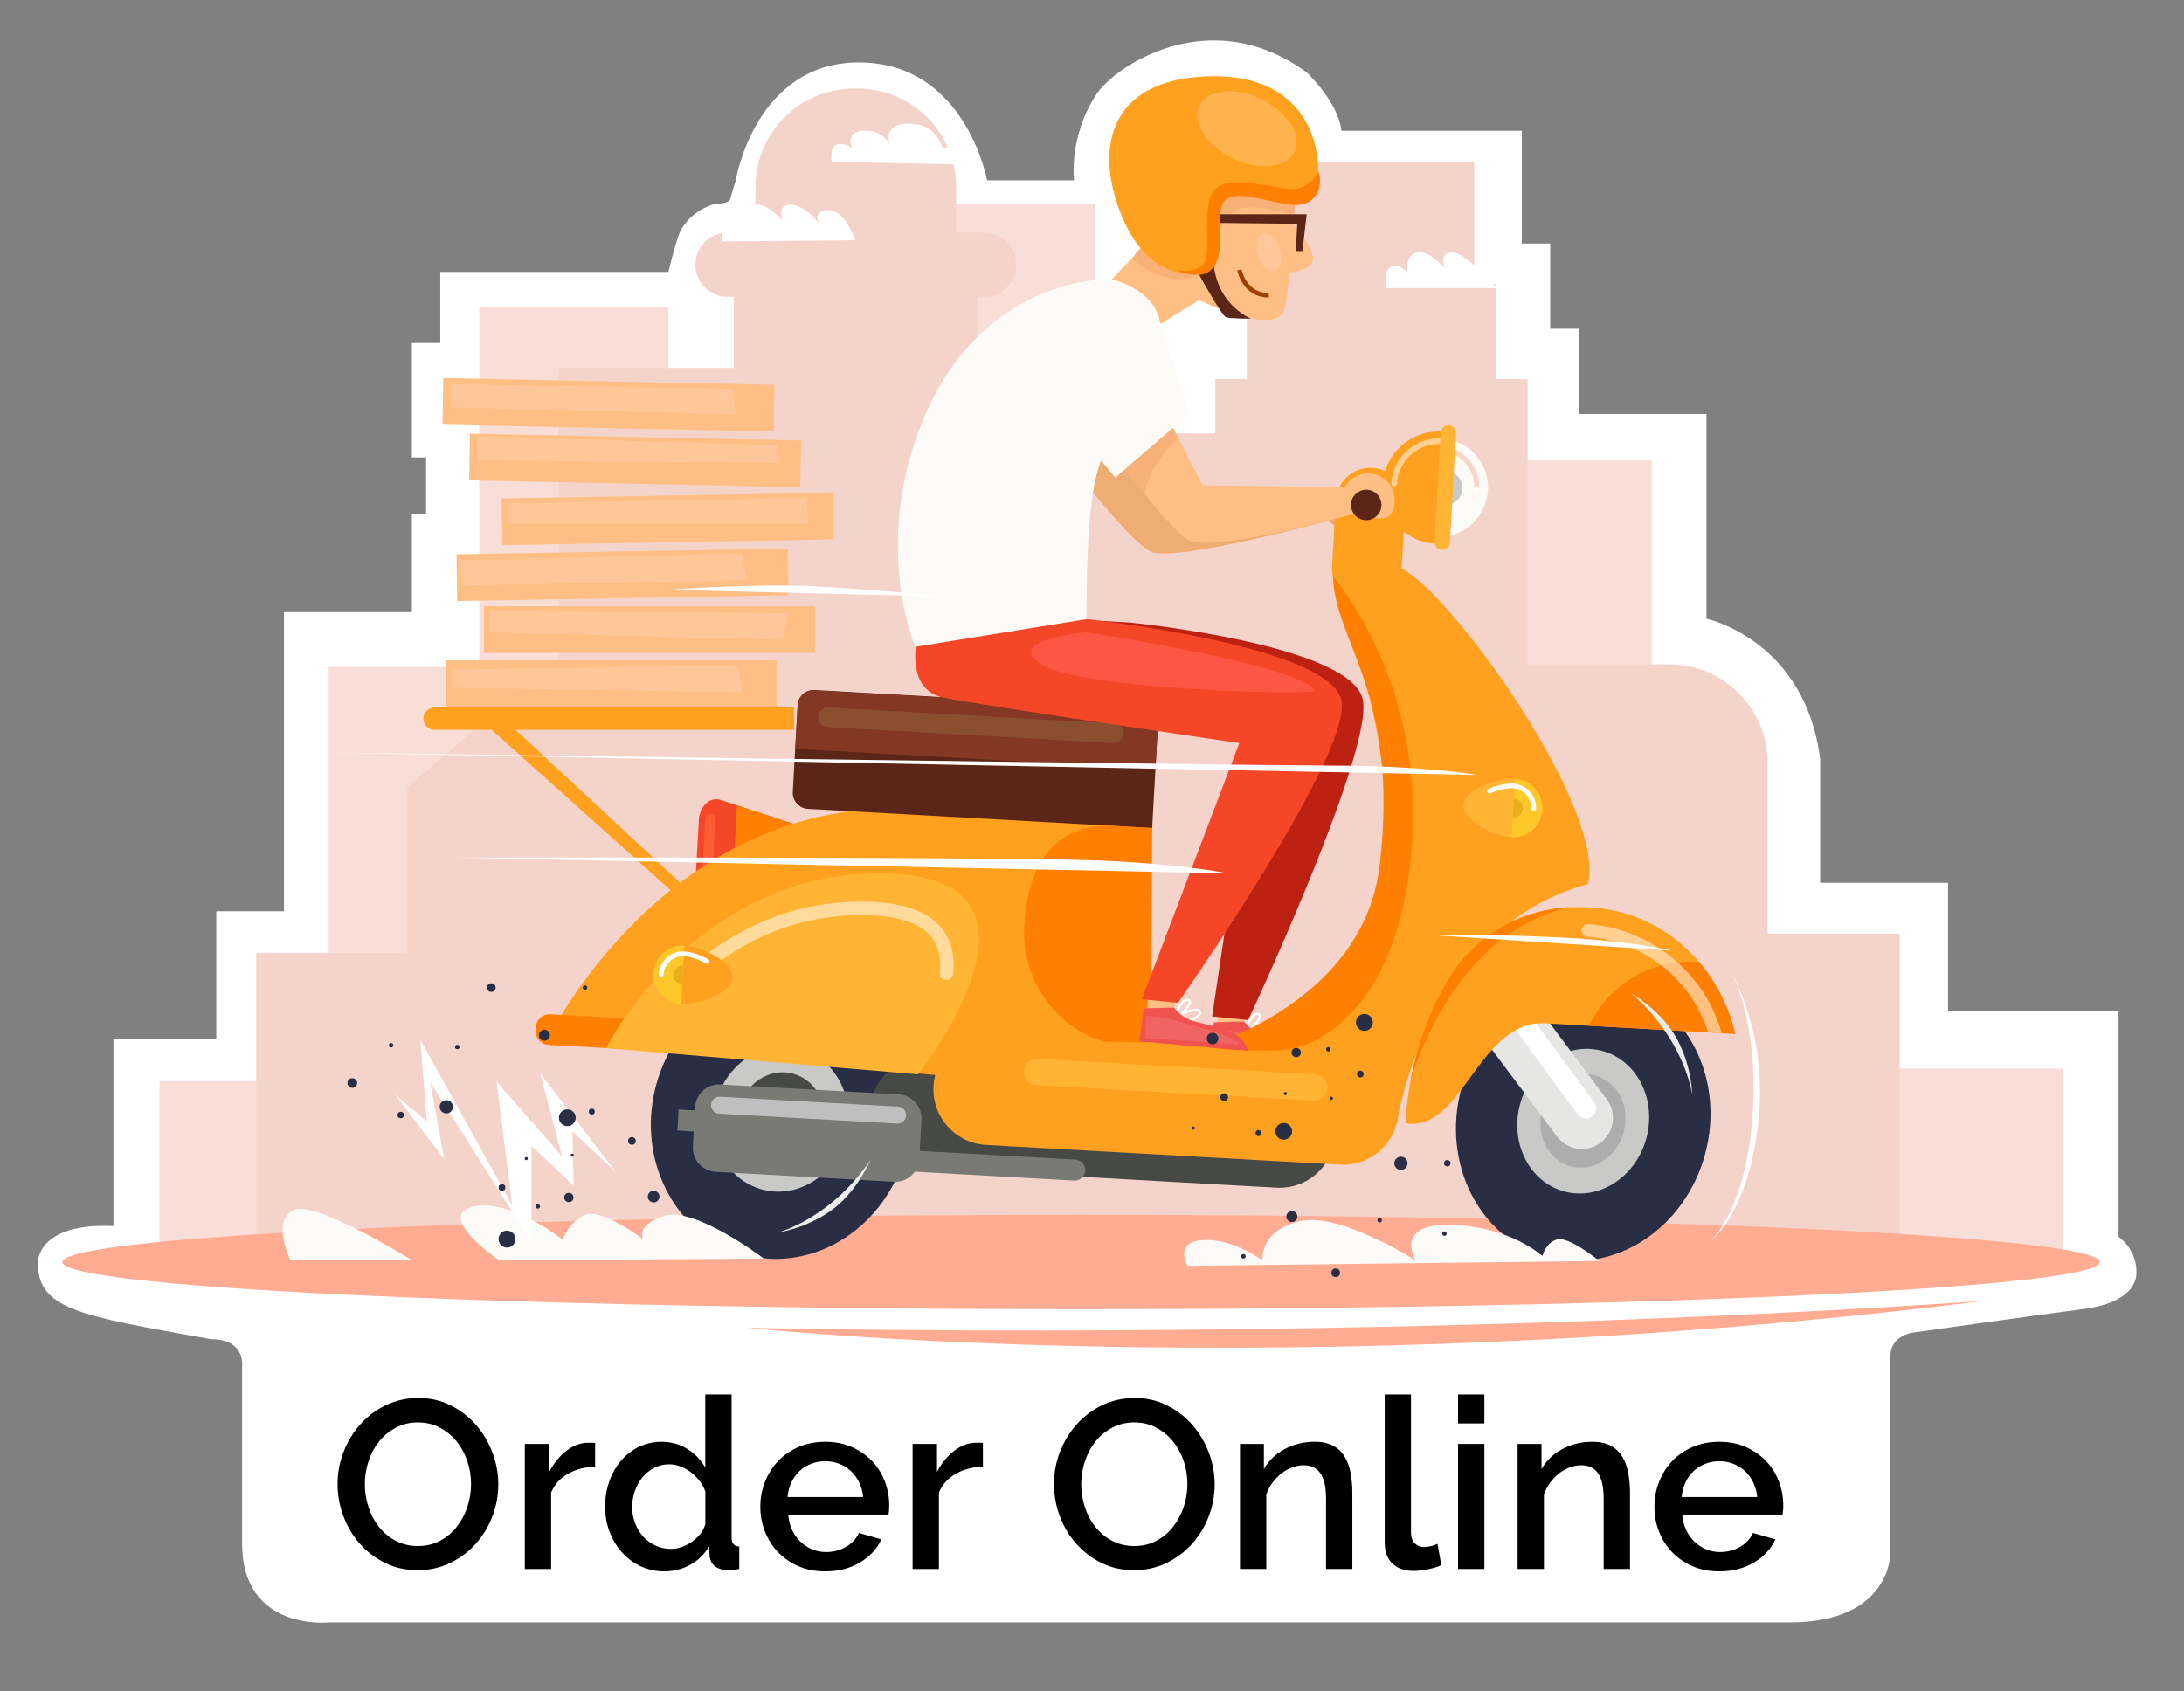 <?xml version="1.0" encoding="utf-8"?>
<!-- Generator: Adobe Illustrator 16.0.3, SVG Export Plug-In . SVG Version: 6.00 Build 0)  -->
<!DOCTYPE svg PUBLIC "-//W3C//DTD SVG 1.1//EN" "http://www.w3.org/Graphics/SVG/1.1/DTD/svg11.dtd">
<svg version="1.1" id="Layer_1" xmlns="http://www.w3.org/2000/svg" xmlns:xlink="http://www.w3.org/1999/xlink" x="0px" y="0px"
	 width="133px" height="103px" viewBox="23.875 11.167 133 103" enable-background="new 23.875 11.167 133 103"
	 xml:space="preserve">
<rect x="23.875" y="11.167" width="133" height="103" fill="#808080" stroke="none"/>
<g>
	<g>
		<g>
			<defs>
				<path id="SVGID_1_" d="M26.177,88.032c0,0-0.016-2.407,4.607-2.188V74.456h6.263v-7.787h4.121V48.448h7.787v-5.958h0.866v-3.461
					h-0.866v-6.972h1.731v-4.327h13.898c0,0,0.229-1.088,0.637-2.28c0.132-0.399,0.802-1.5,2.24-1.879
					c0.92,0.01,0.887-0.316,0.887-0.316l0.333-1.103c0,0,1.181-7.263,7.607-7.183c6.414,0.081,7.699,7.183,7.699,7.183h5.293
					c0,0-0.331-2.65,1.349-5.218c0.963-1.566,6.794-5.744,12.817-1.363c0,0,1.944,1.826,2.114,3.557c2.401,0,0.925,0,10.988,0v6.873
					h1.73v5.191h1.73v5.191h7.788V48.85c0,0,6.004,1.291,6.923,8.547v7.541h7.788v7.788h10.384v13.778c0,0,1.101,0.688,1.091,2.184
					c-0.004,0.847-0.736,1.896-3.305,2.219c-2.148,0.27-10.387,1.437-10.387,1.437s-1.295,0.203-1.295,1.425
					c0,1.223,0,12.01,0,12.01s0.038,4.206-6.139,4.206c-6.178,0-88.967,0-88.967,0s-5.271,0.554-5.271-4.811
					c0-3.123,0-10.774,0-10.774s0.231-1.664-1.874-1.664C28.568,91.282,26.177,90.906,26.177,88.032z"/>
			</defs>
			<clipPath id="SVGID_2_">
				<use xlink:href="#SVGID_1_"  overflow="visible"/>
			</clipPath>
			<rect x="17.032" y="-17.985" clip-path="url(#SVGID_2_)" fill="#FFFFFF" width="150.323" height="150.321"/>
		</g>
	</g>
	<rect x="137.957" y="76.247" fill="#F9DDD7" width="11.528" height="11.528"/>
	<rect x="115.39" y="39.21" fill="#F9DDD7" width="9.07" height="26.174"/>
	<rect x="43.893" y="51.799" fill="#F9DDD7" width="11.529" height="28.028"/>
	<rect x="79.017" y="23.567" fill="#F9DDD7" width="11.528" height="28.027"/>
	<rect x="53.058" y="29.852" fill="#F9DDD7" width="11.528" height="28.028"/>
	<rect x="128.038" y="68.031" fill="#F4D3CB" width="11.528" height="19.744"/>
	<rect x="33.583" y="77.021" fill="#F9DDD7" width="11.529" height="10.755"/>
	<rect x="57.912" y="33.574" fill="#F4D3CB" width="17.191" height="54.201"/>
	<polygon fill="#F4D3CB" points="61.643,47.993 48.679,59.116 48.679,87.775 61.643,87.775 	"/>
	<rect x="68.556" y="27.928" fill="#F4D3CB" width="14.874" height="59.847"/>
	<rect x="97.883" y="34.258" fill="#F4D3CB" width="19.021" height="53.518"/>
	<path fill="#F4D3CB" d="M125.51,51.631h-11.179v36.144h17.191v-30.13C131.522,54.325,128.831,51.631,125.51,51.631z"/>
	<rect x="79.611" y="37.563" fill="#F4D3CB" width="22.337" height="50.213"/>
	<rect x="39.482" y="69.2" fill="#F4D3CB" width="22.336" height="18.575"/>
	<path fill="#F4D3CB" d="M83.81,29.246H68.177c-1.08,0-1.954-0.875-1.954-1.954l0,0c0-1.08,0.874-1.953,1.954-1.953H83.81
		c1.08,0,1.953,0.874,1.953,1.953l0,0C85.763,28.372,84.89,29.246,83.81,29.246z"/>
	<path fill="#F4D3CB" d="M76.091,16.559h-0.197c-3.322,0-6.014,2.693-6.014,6.014v5.17h12.224v-5.17
		C82.105,19.251,79.411,16.559,76.091,16.559z"/>
	<rect x="99.8" y="28.475" fill="#F4D3CB" width="15.187" height="6.093"/>
	<rect x="101.14" y="21.06" fill="#F4D3CB" width="12.507" height="9.278"/>
	<path fill="#EFAC73" d="M85.962,35.396c0,0,6.462,8.835,8.072,9.401c1.606,0.567,10.722-1.909,10.722-1.909l0.431-1.481
		l-9.546,0.051l-4.285-10.234L85.962,35.396z"/>
	<path fill="#EFAC73" d="M105.187,41.408c0,0,1.856-0.179,2.668,0.686c0.811,0.863,0.501,2.202,0.166,2.42
		c-0.335,0.218-1.903-0.927-2.445-1.133c-0.542-0.206-0.819-0.491-0.819-0.491L105.187,41.408z"/>
	<polygon fill="#62ADD3" points="91.705,32.197 94.861,37.926 91.797,39.384 90.356,33.804 	"/>
	<path fill="#FFFFFF" d="M100.862,74.152c-0.165,0.098-0.32,0.166-0.354,0.183l-0.055-0.127c0.252-0.108,0.665-0.341,0.7-0.498
		c0.008-0.022,0.002-0.044-0.014-0.062c-0.132-0.154-0.689,0.043-1.043,0.229l-0.465,0.246l0.384-0.358
		c0.234-0.218,0.552-0.588,0.521-0.725c-0.004-0.012-0.009-0.03-0.052-0.044c-0.259-0.08-0.537,0.51-0.615,0.722l-0.128-0.048
		c0.034-0.097,0.353-0.943,0.784-0.807c0.1,0.031,0.133,0.096,0.146,0.145c0.035,0.159-0.135,0.4-0.301,0.591
		c0.301-0.12,0.711-0.233,0.875-0.044c0.044,0.055,0.059,0.117,0.045,0.184C101.254,73.89,101.053,74.039,100.862,74.152z"/>
	<polygon fill="#FFBE83" points="98.051,72.74 97.99,73.923 99.422,74.481 99.707,73.069 	"/>
	<path fill="#EE534F" d="M99.642,73.393c0,0,0.454,0.655,1.298,0.853c0.845,0.198,2.101,0.524,2.593,0.896
		c0.493,0.373,0.618,0.88,0.618,0.88l-6.613-0.566l0.259-2.024L99.642,73.393z"/>
	<path fill="#F06562" d="M103.614,75.637c0,0-0.226-0.303-0.953-0.587c-0.725-0.286-3.504-1.073-3.886-1.1
		c-0.383-0.026-0.853-0.059-0.853-0.059l-0.018,1.352L103.614,75.637z"/>
	<ellipse fill="#FFAC93" cx="89.709" cy="88.033" rx="62.041" ry="2.874"/>
	<path fill="#F54627" d="M71.241,64.646l-4.99-0.277l0.183-3.281c0.046-0.826,0.685-1.409,1.316-1.202l4.5,1.48L71.241,64.646z"/>
	<path fill="#FC5D32" d="M67.255,64.426l-0.619-0.036l0.188-3.36c0.01-0.172,0.156-0.303,0.327-0.295l0,0
		c0.171,0.012,0.302,0.156,0.292,0.328L67.255,64.426z"/>
	
		<ellipse transform="matrix(0.261 -0.965 0.965 0.261 12.228 174.846)" fill="#2A2E44" cx="120.333" cy="79.435" rx="8.557" ry="7.69"/>
	
		<ellipse transform="matrix(0.247 -0.969 0.969 0.247 -23.1 128.953)" fill="#2A2E44" cx="71.44" cy="79.343" rx="8.557" ry="7.875"/>
	
		<ellipse transform="matrix(0.247 -0.969 0.969 0.247 -23.101 128.957)" fill="#C9C9C7" cx="71.438" cy="79.345" rx="4.435" ry="4.082"/>
	<path fill="#464945" d="M101.607,83.506l-21.54-1.2c-1.873-0.103-3.306-1.705-3.201-3.578l0,0c0.104-1.872,1.707-3.305,3.579-3.2
		l21.54,1.197c1.873,0.106,3.306,1.709,3.201,3.581l0,0C105.081,82.178,103.48,83.61,101.607,83.506z"/>
	<polygon fill="#FF8000" points="68.519,64.494 71.241,64.646 72.25,61.365 68.757,60.217 	"/>
	<path fill="#FFA01F" d="M57.262,74.406c0,0,6.926-14.23,21.512-14.007c14.586,0.226,15.258,1.338,15.258,1.338l-0.99,12.591
		l-11.883,2.351L57.262,74.406z"/>
	<path fill="#5B2517" d="M94.039,61.601L73.07,60.433c-0.535-0.03-0.945-0.488-0.916-1.023l0.295-5.3
		c0.03-0.536,0.487-0.945,1.024-0.915l20.008,1.114c0.53,0.03,0.937,0.483,0.907,1.014L94.039,61.601z"/>
	<path fill="#843723" d="M72.45,54.128l-0.148,2.651l21.938,1.223l0.147-2.66c0.031-0.53-0.377-0.984-0.905-1.013l-20.008-1.114
		C72.937,53.184,72.478,53.594,72.45,54.128z"/>
	<path fill="#FCFBF8" d="M111.49,37.862c1.658,0,3.004,1.344,3.004,3.001c0,1.658-1.346,3.002-3.004,3.002c-1.656,0-3-1.344-3-3.002
		C108.49,39.207,109.834,37.862,111.49,37.862z"/>
	<circle fill="#C9C9C9" cx="111.903" cy="40.887" r="1.034"/>
	
		<ellipse transform="matrix(0.261 -0.965 0.965 0.261 12.227 174.845)" fill="#C9C9C7" cx="120.334" cy="79.435" rx="4.436" ry="3.985"/>
	
		<ellipse transform="matrix(0.261 -0.965 0.965 0.261 12.209 174.83)" fill="#ADADAD" cx="120.336" cy="79.438" rx="2.868" ry="2.574"/>
	
		<ellipse transform="matrix(0.247 -0.969 0.969 0.247 -23.093 128.96)" fill="#464945" cx="71.44" cy="79.341" rx="2.867" ry="2.638"/>
	<path fill="#797976" d="M89.287,83.073l-10.187-0.568l0.071-1.276l10.187,0.567c0.353,0.02,0.624,0.32,0.604,0.674l0,0
		C89.943,82.823,89.64,83.094,89.287,83.073z"/>
	<path fill="#FFA01F" d="M105.466,82.103l-21.539-1.2c-1.873-0.106-3.307-1.708-3.202-3.58v-0.001
		c0.103-1.871,1.706-3.304,3.578-3.199l21.541,1.198c1.873,0.106,3.305,1.707,3.2,3.58l0,0
		C108.94,80.773,107.338,82.206,105.466,82.103z"/>
	<path fill="#FF8000" d="M62.563,75.101l-5.289-0.294c-0.458-0.024-0.808-0.416-0.782-0.875l0.011-0.203
		c0.025-0.458,0.417-0.808,0.875-0.783l5.289,0.297L62.563,75.101z"/>
	<path fill="#FFA01F" d="M109.015,79.174c0,0-5.105-3.549-10.347-3.95c5.43-0.938,8.025-5.116,9.271-10.679
		c1.568-6.995-2.894-18.268-2.894-18.268s2.356-1.639,4.448-0.331c3.298,2.057,12.225,14.696,11.079,19.073
		C110.914,67.61,109.015,79.174,109.015,79.174z"/>
	<path fill="#FFA01F" d="M111.682,37.453c-1.889-0.105-3.502,1.339-3.607,3.227c-0.104,1.887,1.34,3.501,3.228,3.607L111.682,37.453
		z"/>
	<path fill="#FFA01F" d="M106.99,47.916L106.99,47.916c-1.169-0.065-2.064-1.065-1.998-2.234l0.224-4.021
		c0.064-1.168,1.063-2.063,2.233-1.999l0,0c1.17,0.065,2.063,1.065,2,2.234l-0.226,4.021C109.16,47.087,108.16,47.98,106.99,47.916z
		"/>
	<path fill="#E6E6E4" d="M121.342,80.771L121.342,80.771c-0.838,0.627-2.024,0.455-2.651-0.383l-5.812-7.768l3.028-2.269
		l5.815,7.769C122.349,78.958,122.178,80.145,121.342,80.771z"/>
	<path fill="#FFB434" d="M60.792,75.005c0,0,5.336-10.823,16.951-10.646c11.613,0.178,2.039,12.243,2.039,12.243L60.792,75.005z"/>
	<path fill="#FFB434" d="M103.866,78.206l-16.893-0.939c-0.442-0.026-0.782-0.404-0.757-0.849l0,0
		c0.023-0.441,0.404-0.781,0.847-0.756l16.894,0.941c0.441,0.024,0.781,0.402,0.758,0.847l0,0
		C104.69,77.892,104.312,78.231,103.866,78.206z"/>
	<path fill="#FFB434" d="M117.786,60.479c-0.056,0.983-0.896,1.733-1.879,1.679c-0.98-0.054-2.97-0.963-2.916-1.947
		c0.055-0.981,2.135-1.665,3.115-1.61C117.09,58.657,117.842,59.497,117.786,60.479z"/>
	<path fill="#FFC828" d="M116.129,58.603l-0.199,3.557c0.982,0.054,1.822-0.697,1.878-1.68
		C117.862,59.498,117.11,58.658,116.129,58.603z"/>
	<path fill="#E8AE1C" d="M116.062,59.807l-0.064,1.152c0.318,0.018,0.591-0.227,0.608-0.545
		C116.622,60.096,116.379,59.823,116.062,59.807z"/>
	<path opacity="0.5" fill="#FFAC93" enable-background="new    " d="M113.646,40.908l0.29,0.015
		c0.075-1.346-0.959-2.501-2.304-2.576l-0.019,0.289C112.801,38.703,113.713,39.722,113.646,40.908z"/>
	<circle fill="#FFFFFF" cx="113.79" cy="40.915" r="0.146"/>
	<path opacity="0.5" fill="#FFFFFF" enable-background="new    " d="M108.602,40.608c-0.006,0.094,0.066,0.174,0.163,0.18
		c0.095,0.005,0.176-0.067,0.181-0.162l0,0c0.078-1.407,1.287-2.489,2.694-2.411l0.019-0.343
		C110.063,37.784,108.691,39.011,108.602,40.608z"/>
	<g opacity="0.5">
		<path fill="#FFFFFF" d="M67.771,69.672c2.635-1.886,5.586-2.813,8.798-2.765c0.176,0.003,0.347,0.009,0.513,0.02
			c2.04,0.113,3.32,0.718,3.806,1.796c0.225,0.502,0.273,1.084,0.21,1.692l0.827,0.048c0.075-0.791-0.019-1.487-0.284-2.076
			c-0.621-1.385-2.141-2.153-4.513-2.285c-0.178-0.01-0.36-0.018-0.547-0.02c-2.349-0.036-4.601,0.438-6.693,1.409
			c-1.185,0.549-2.318,1.256-3.388,2.111L67.771,69.672z"/>
		<circle fill="#FFFFFF" cx="81.512" cy="70.438" r="0.416"/>
	</g>
	<path fill="#894F2F" d="M91.659,56.425l-17.404-0.969c-0.332-0.019-0.584-0.301-0.566-0.63l0,0
		c0.019-0.331,0.302-0.584,0.632-0.566l17.404,0.971c0.33,0.019,0.583,0.3,0.565,0.631l0,0
		C92.271,56.191,91.989,56.443,91.659,56.425z"/>
	<path fill="#FFA01F" d="M63.694,70.438c-0.055,0.981,0.697,1.822,1.679,1.878c0.982,0.053,3.061-0.629,3.115-1.611
		c0.055-0.983-1.935-1.893-2.917-1.947C64.589,68.704,63.749,69.456,63.694,70.438z"/>
	<path fill="#FFC828" d="M65.55,68.756l-0.197,3.558c-0.983-0.054-1.734-0.895-1.68-1.877C63.728,69.454,64.567,68.703,65.55,68.756
		z"/>
	<path fill="#FF8000" d="M91.331,61.449c-3.478,0.076-4.887,2.62-5.084,6.151c-0.177,3.188,1.918,6.162,4.857,7.014l2.854,0.047
		l0.081-13.06C94.039,61.601,92.879,61.536,91.331,61.449z"/>
	<path fill="#FFFFFF" d="M116.019,58.894c-0.402-0.023-0.996,0.105-1.485,0.32c-0.055,0.018-0.095,0.068-0.098,0.128
		c-0.004,0.079,0.057,0.148,0.137,0.152c0.022,0.001,0.045-0.002,0.065-0.01l0,0c0,0,0-0.001,0.002-0.001
		c0.443-0.196,1.005-0.32,1.362-0.3c0.655,0.036,1.158,0.598,1.125,1.253c0,0.001,0,0.001,0,0.003
		c-0.006,0.08,0.056,0.148,0.135,0.152c0.08,0.006,0.148-0.057,0.153-0.136l0,0l0,0C117.46,59.639,116.834,58.939,116.019,58.894z"
		/>
	<path fill="#FFFFFF" d="M65.555,69.115c0.402,0.021,0.979,0.216,1.442,0.482c0.051,0.024,0.084,0.078,0.083,0.137
		c-0.006,0.081-0.073,0.143-0.153,0.139c-0.022-0.002-0.044-0.008-0.063-0.02l0,0c0,0-0.001,0-0.001-0.001
		c-0.421-0.244-0.964-0.43-1.323-0.45c-0.653-0.035-1.217,0.467-1.256,1.12c0,0,0,0.002,0,0.003
		c-0.003,0.08-0.072,0.142-0.151,0.138c-0.08-0.005-0.141-0.072-0.137-0.152l0,0l0,0C64.04,69.694,64.74,69.068,65.555,69.115z"/>
	<path fill="#FFB434" d="M111.677,44.653L111.677,44.653c-0.261-0.015-0.456-0.236-0.443-0.494l0.37-6.655
		c0.015-0.259,0.236-0.456,0.495-0.442l0,0c0.259,0.015,0.455,0.235,0.442,0.494l-0.371,6.654
		C112.157,44.469,111.936,44.667,111.677,44.653z"/>
	<path fill="#FFFFFF" d="M120.829,79.182L120.829,79.182c-0.274,0.202-0.662,0.144-0.865-0.133l-4.011-5.446
		c-0.203-0.274-0.146-0.662,0.129-0.864l0,0c0.276-0.202,0.665-0.145,0.868,0.129l4.011,5.446
		C121.163,78.59,121.105,78.978,120.829,79.182z"/>
	<path fill="#FFA01F" d="M117.834,73.487c1.661,0.094,11.714,0.652,11.714,0.652c-1.008-4.207-4.395-7.456-8.858-7.704
		c-10.637-0.593-11.247,12.822-11.217,13.142C112.875,80.177,113.893,73.438,117.834,73.487z"/>
	<path fill="#FF8000" d="M120.643,73.644l8.905,0.496c-0.394-1.646-1.152-3.145-2.197-4.374c-0.055-0.005-0.112-0.009-0.17-0.013
		C124.33,69.597,121.793,71.215,120.643,73.644z"/>
	<path opacity="0.5" fill="#FFFFFF" enable-background="new    " d="M128.539,73.509c-0.399-1.116-1.007-2.134-1.802-3.022
		s-1.739-1.605-2.805-2.128c-1.043-0.512-2.161-0.815-3.326-0.906c-0.215-0.012-0.399,0.153-0.413,0.368
		c-0.013,0.216,0.154,0.4,0.369,0.413c0.023,0.002,0.048,0,0.069-0.002c3.451,0.305,6.263,2.678,7.271,5.816l0.824,0.046
		C128.671,73.897,128.608,73.701,128.539,73.509z"/>
	<path fill="#E8AE1C" d="M65.483,69.96l-0.065,1.152c-0.317-0.019-0.561-0.289-0.543-0.607
		C64.893,70.185,65.166,69.943,65.483,69.96z"/>
	<path fill="#797976" d="M78.31,83.145L67.453,82.54c-0.809-0.046-1.428-0.737-1.382-1.546l0.132-2.393
		c0.044-0.809,0.738-1.428,1.545-1.381l10.858,0.604c0.81,0.045,1.427,0.736,1.383,1.545l-0.132,2.392
		C79.812,82.571,79.119,83.189,78.31,83.145z"/>
	
		<rect x="65.181" y="78.837" transform="matrix(-0.999 -0.055 0.055 -0.999 127.332 162.447)" fill="#797976" width="1.425" height="1.281"/>
	<path fill="#BFBFBF" d="M78.507,79.603L67.66,78.997c-0.284-0.016-0.502-0.26-0.486-0.543l0,0c0.016-0.283,0.26-0.501,0.544-0.488
		l10.848,0.604c0.283,0.017,0.502,0.26,0.486,0.544l0,0C79.035,79.398,78.791,79.617,78.507,79.603z"/>
	<circle fill="#5B2517" cx="107.073" cy="41.277" r="1.222"/>
	<path fill="#FF8000" d="M105.045,46.276c0,0,5.434,6.127,4.83,16.029c-0.604,9.904-5.475,12.745-8.135,12.834
		c-2.66,0.091-4.548-0.2-4.548-0.2s9.701-2.657,10.697-11.038C109.13,53.453,105.187,50.338,105.045,46.276z"/>
	<path fill="#FF8000" d="M119.511,66.417c0,0-4.647,0-7.304,4.194c-1.921,3.026-2.456,6.502-2.456,6.502s1.018-4.089,4.08-7.369
		C116.522,66.858,119.511,66.417,119.511,66.417z"/>
	<rect x="51.009" y="51.39" fill="#FFBE83" width="20.171" height="2.842"/>
	<rect x="53.349" y="48.09" fill="#FFBE83" width="20.169" height="2.843"/>
	<polygon fill="#FFBE83" points="71.884,47.418 51.715,47.772 51.677,44.929 71.845,44.576 	"/>
	<polygon fill="#FFBE83" points="74.626,44.017 54.459,44.37 54.42,41.528 74.589,41.174 	"/>
	<polygon fill="#FFBE83" points="72.612,40.839 52.446,40.423 52.491,37.58 72.658,37.998 	"/>
	<polygon fill="#FFBE83" points="70.991,37.451 50.823,37.034 50.869,34.192 71.036,34.607 	"/>
	<path fill="#FFA01F" d="M72.237,55.619H50.336c-0.375,0-0.679-0.305-0.679-0.68l0,0c0-0.375,0.304-0.679,0.679-0.679h21.901V55.619
		z"/>
	<polygon fill="#FFA01F" points="54.977,55.342 66.09,65.672 65.483,66.079 53.805,55.607 	"/>
	<polygon fill="#FFC799" points="52.898,37.745 71.239,38.286 71.359,39.365 52.898,39.21 	"/>
	<polygon fill="#FFC799" points="54.824,41.834 72.962,41.493 73.113,43.055 54.824,43.055 	"/>
	<polygon fill="#FFC799" points="51.837,45.301 69.033,44.879 69.395,46.502 52.037,46.827 	"/>
	<polygon fill="#FFC799" points="53.68,48.397 53.68,49.678 71.539,50.14 71.884,48.517 	"/>
	<polygon fill="#FFC799" points="51.485,51.945 51.485,53.056 69.072,53.336 68.803,51.704 	"/>
	<polygon fill="#FFC799" points="51.335,34.567 68.502,34.851 68.683,36.401 51.335,35.981 	"/>
	<path fill="#FCFBF8" d="M70.385,87.821c0,0-4.199-3.196-6.063-2.596c-1.863,0.602-1.261,1.435-1.261,1.435
		s-2.498-1.886-3.504-1.511c-1.005,0.377-1.427,1.511-1.427,1.511s-3.246-2.578-5.5-1.977c-2.255,0.603,1.653,3.256,1.653,3.256
		L70.385,87.821z"/>
	<path fill="#FCFBF8" d="M48.981,87.939l-7.442-0.062c0,0-1.127-2.321,0.182-2.998C43.028,84.204,48.981,87.939,48.981,87.939z"/>
	<path fill="#FCFBF8" d="M121.271,87.97c0,0-1.858-1.525-2.579-1.31c-0.719,0.215-0.883,1.016-0.883,1.016s-1.909-1.79-5.517-1.908
		c-3.608-0.119-2.209,2.172-2.209,2.172s-4.691-3.014-7.128-2.383c-2.433,0.633-2.196,2.383-2.196,2.383s-1.867-1.415-3.732-1.234
		c-1.665,0.164-0.832,1.56-0.832,1.56L121.271,87.97z"/>
	<path fill="#BC2111" d="M82.383,50.229c0,0-0.784,3.135,1.577,3.629c2.361,0.493,16.302,1.955,16.302,1.955l-2.572,17.26
		l2.194,0.226c0,0,7.503-16.021,6.998-19.44c-0.508-3.421-14.192-4.775-14.192-4.775l-4.166-0.233L82.383,50.229z"/>
	<path fill="#FFFFFF" d="M96.593,73.302c-0.164,0.096-0.32,0.165-0.354,0.18l-0.054-0.127c0.252-0.11,0.666-0.34,0.701-0.498
		c0.007-0.023,0.001-0.041-0.016-0.063c-0.131-0.15-0.688,0.045-1.044,0.232l-0.464,0.245l0.385-0.355
		c0.234-0.221,0.552-0.589,0.52-0.728c-0.002-0.008-0.007-0.028-0.052-0.042c-0.259-0.079-0.537,0.508-0.612,0.722l-0.133-0.048
		c0.036-0.097,0.354-0.941,0.787-0.807c0.101,0.031,0.134,0.097,0.146,0.145c0.034,0.161-0.136,0.401-0.302,0.591
		c0.302-0.119,0.712-0.232,0.876-0.042c0.046,0.052,0.059,0.116,0.046,0.182C96.986,73.036,96.784,73.188,96.593,73.302z"/>
	<polygon fill="#FFBE83" points="93.781,71.886 93.722,73.068 95.153,73.627 95.438,72.217 	"/>
	<path fill="#FFBE83" d="M102.786,21.882c0,0-0.191,5.26-0.641,7.959c-0.343,2.047-5.242-0.401-5.242-0.401l-4.09,2.545L90.63,29.17
		l4.231-4.424l3.022-4.802L102.786,21.882z"/>
	<path fill="#F54627" d="M79.736,50.022c0,0-0.785,3.135,1.576,3.629c2.361,0.493,18.034,2.775,18.034,2.775l-5.935,15.599
		l2.195,0.227c0,0,10.479-14.93,9.974-18.351c-0.507-3.421-15.539-5.026-15.539-5.026l-4.165-0.233L79.736,50.022z"/>
	<path fill="#FCFBF8" d="M91.557,28.169c0,0-7.966-0.342-11.6,8.893c-2.949,7.499-0.346,13.501-0.346,13.501l10.432-1.686
		c0,0-0.083-6.207,0.614-8.796c1.108-4.116,3.717-6.225,3.859-8.796C94.651,28.875,91.557,28.169,91.557,28.169z"/>
	<path fill="#EE534F" d="M95.372,72.539c0,0,0.452,0.656,1.298,0.854s2.102,0.522,2.593,0.896c0.493,0.373,0.619,0.881,0.619,0.881
		l-6.614-0.569l0.259-2.021L95.372,72.539z"/>
	<path fill="#F06562" d="M99.347,74.784c0,0-0.229-0.303-0.954-0.59c-0.726-0.284-3.504-1.07-3.886-1.098
		c-0.384-0.026-0.851-0.058-0.851-0.058l-0.021,1.353L99.347,74.784z"/>
	<path fill="#FFBE83" d="M102.456,24.638c0,0,1.686,1.784,1.334,2.512c-0.35,0.728-2.44,0.67-2.44,0.67L102.456,24.638z"/>
	<path fill="#FFBE83" d="M88.014,33.643c0,0,6.784,9.998,8.419,10.489c1.945,0.587,10.152-1.74,10.152-1.74l0.632-1.528
		l-10.114-0.144l-5.235-10.235L88.014,33.643z"/>
	<path fill="#7F4113" d="M94.014,24.442c0,0,1.445-4.526,2.461-4.934c1.013-0.406,6.065-0.285,6.497,0.772
		c0.431,1.058-1.035,0.976-2.509,1.529c-1.474,0.554-1.8-0.246-3.154-0.176c-1.354,0.07-1.281,2.55-2.094,2.875
		S94.014,24.442,94.014,24.442z"/>
	<path fill="#FF5543" d="M90.048,49.678c0,0,12.92,1.958,13.9,3.535c0.223,0.357-14.302-0.042-16.658-1.575
		C84.931,50.107,90.048,49.678,90.048,49.678z"/>
	<path fill="#FCFBF8" d="M94.342,30.208l1.943,6.192l-4.496,3.86c0,0-4.952-5.982-4.922-6.125c0.026-0.143,1.576-4.541,1.576-4.541
		L94.342,30.208z"/>
	<path fill="#F7B177" d="M102.671,24.252c0,0-2.502-0.779-3.533-0.278s-1.824,3.336-1.824,3.336s-0.259-5.391-0.079-5.411
		c0.18-0.02,2.936-0.2,2.975-0.189c0.041,0.009,1.403,0.469,1.624,0.63c0.219,0.16,0.953,0.551,0.953,0.551L102.671,24.252z"/>
	<path fill="#F7B177" d="M93.892,25.594l-1.077,1.292c0,0,0.559,0.797,2.232,1.197c1.678,0.401,2.377-0.772,2.377-0.772
		l-3.245-1.863L93.892,25.594z"/>
	<path fill="#5B2517" d="M97.786,27.311c0,0,0.077,1.072,0.745,1.994c0.666,0.923,1.513,1.272,1.513,1.272s-1.26,0.004-1.513-0.092
		c-0.256-0.097-1.628-2.575-1.628-2.575L97.786,27.311z"/>
	<path fill="#FFA01F" d="M97.381,27.587c-1.164,0.577-3.813,0.359-5.304-3.535c-1.503-3.922-0.557-7.715,4.612-8.19
		c6.836-0.627,7.7,4.384,7.405,6.315c-0.312,2.047-4.45,0.6-5.563,0.81C97.42,23.199,98.543,27.011,97.381,27.587z"/>
	<path fill="#FF8000" d="M104.163,21.58c0,0-0.319,0.842-1.222,1.066c-0.902,0.226-3.849-0.887-4.96-0.059
		c-1.113,0.827-0.195,4.184-0.873,4.724c-0.678,0.541-1.664,0.297-1.664,0.297s1.302,0.567,1.979,0.149
		c1.413-0.871,0.227-3.757,1.107-4.434c0.91-0.699,3.354,0.496,4.518,0.315C104.206,23.459,104.414,22.347,104.163,21.58z"/>
	
		<ellipse transform="matrix(-0.316 -0.949 0.949 -0.316 107.919 130.957)" fill="#FFC799" cx="101.189" cy="26.557" rx="1.196" ry="0.692"/>
	<path fill="#9B4200" d="M101.14,29.287c-0.837,0-1.316-0.452-1.569-0.832c-0.271-0.403-0.346-0.805-0.35-0.823l0.268-0.048
		l-0.134,0.023l0.134-0.023c0.01,0.057,0.28,1.432,1.651,1.432V29.287z"/>
	<path fill="#5B2517" d="M98.182,24.217c0.275-0.002,5.266,0,5.266,0l-0.26,2.243h-0.401l0.086-1.662l-4.707-0.053L98.182,24.217z"
		/>
	
		<ellipse transform="matrix(0.437 -0.899 0.899 0.437 39.118 100.477)" opacity="0.2" fill="#FFFFFF" enable-background="new    " cx="99.848" cy="18.98" rx="2" ry="3.22"/>
	<path fill="#FFBE83" d="M108.804,41.608c0,1.838-1.563,0.891-2.452,0.891c-0.892,0-0.775-0.001-0.775-0.891
		c0-0.891,0.723-1.613,1.613-1.613S108.804,40.717,108.804,41.608z"/>
	<path fill="#5B2517" d="M107.073,40.994c0.514,0,0.929,0.415,0.929,0.927c0,0.512-0.415,0.926-0.929,0.926
		c-0.51,0-0.925-0.415-0.925-0.926C106.148,41.409,106.563,40.994,107.073,40.994z"/>
	<path fill="#F7B177" d="M95.316,37.231l0.259,0.631c0,0-1.288,1.355-1.607,2.131c-0.322,0.776-0.379,1.282-0.379,1.282
		l-1.198-1.533L95.316,37.231z"/>
	<polygon fill="#FFFFFF" points="61.365,82.54 56.776,76.548 58.103,81.604 54.112,77.036 55.065,84.58 49.472,74.49 49.861,79.475 
		47.93,77.829 50.923,81.761 50.068,77.069 56.242,86.825 56.246,80.965 58.811,83.383 58.734,80.077 	"/>
	<path fill="#EDEDED" d="M123.25,71.695c0,0,1.423,1.165,2.473,2.984c1.049,1.821,1.196,3.157,1.196,3.157s0.019-1.604-0.894-3.339
		S123.25,71.695,123.25,71.695z"/>
	<path fill="#EDEDED" d="M76.892,81.799c0,0-0.971,1.561-2.642,2.834c-1.67,1.274-2.979,1.592-2.979,1.592s1.594-0.187,3.197-1.314
		C76.072,83.78,76.892,81.799,76.892,81.799z"/>
	<path fill="#FFFFFF" d="M129.18,70.18c0,0,1.782,2.769,1.433,8.716c-0.345,5.921-2.574,7.873-2.574,7.873s2.442-1.787,2.957-7.708
		C131.454,73.79,129.18,70.18,129.18,70.18z"/>
	<g>
		<circle fill="#2A2E44" cx="54.749" cy="86.637" r="0.516"/>
		<g>
			<circle fill="#2A2E44" cx="53.795" cy="71.319" r="0.262"/>
			<circle fill="#2A2E44" cx="57.024" cy="74.221" r="0.336"/>
			<circle fill="#2A2E44" cx="45.329" cy="77.131" r="0.295"/>
			<circle fill="#2A2E44" cx="58.423" cy="79.245" r="0.511"/>
			<circle fill="#2A2E44" cx="48.277" cy="79.08" r="0.197"/>
			<circle fill="#2A2E44" cx="51.722" cy="74.937" r="0.136"/>
			<circle fill="#2A2E44" cx="47.691" cy="74.831" r="0.135"/>
			<circle fill="#2A2E44" cx="59.5" cy="71.32" r="0.136"/>
			<circle fill="#2A2E44" cx="51.053" cy="78.58" r="0.403"/>
		</g>
		<g>
			<circle fill="#2A2E44" cx="59.912" cy="78.871" r="0.183"/>
			<circle fill="#2A2E44" cx="62.357" cy="80.658" r="0.234"/>
			<circle fill="#2A2E44" cx="54.442" cy="83.496" r="0.206"/>
			<circle fill="#2A2E44" cx="63.679" cy="84.048" r="0.355"/>
			<circle fill="#2A2E44" cx="56.624" cy="84.642" r="0.137"/>
			<circle fill="#2A2E44" cx="58.727" cy="81.526" r="0.095"/>
			<circle fill="#2A2E44" cx="55.921" cy="81.734" r="0.096"/>
			<circle fill="#2A2E44" cx="63.874" cy="78.472" r="0.094"/>
			<circle fill="#2A2E44" cx="58.517" cy="84.102" r="0.281"/>
		</g>
	</g>
	<g>
		<circle fill="#2A2E44" cx="106.963" cy="73.44" r="0.516"/>
		<g>
			<circle fill="#2A2E44" cx="105.215" cy="88.688" r="0.263"/>
			<circle fill="#2A2E44" cx="102.546" cy="85.265" r="0.336"/>
			<circle fill="#2A2E44" cx="114.568" cy="84.451" r="0.295"/>
			<circle fill="#2A2E44" cx="102.05" cy="80.073" r="0.51"/>
			<circle fill="#2A2E44" cx="112.01" cy="82.017" r="0.197"/>
			<circle fill="#2A2E44" cx="107.892" cy="85.489" r="0.136"/>
			<circle fill="#2A2E44" cx="111.84" cy="86.302" r="0.136"/>
			<circle fill="#2A2E44" cx="99.598" cy="87.686" r="0.136"/>
			<circle fill="#2A2E44" cx="109.188" cy="82.021" r="0.403"/>
		</g>
		<g>
			<circle fill="#2A2E44" cx="100.517" cy="80.181" r="0.183"/>
			<circle fill="#2A2E44" cx="98.425" cy="77.991" r="0.234"/>
			<circle fill="#2A2E44" cx="106.715" cy="76.586" r="0.206"/>
			<circle fill="#2A2E44" cx="97.717" cy="74.423" r="0.355"/>
			<circle fill="#2A2E44" cx="104.766" cy="75.076" r="0.137"/>
			<circle fill="#2A2E44" cx="102.15" cy="77.774" r="0.095"/>
			<circle fill="#2A2E44" cx="104.948" cy="78.062" r="0.096"/>
			<circle fill="#2A2E44" cx="96.547" cy="79.877" r="0.095"/>
			<circle fill="#2A2E44" cx="102.809" cy="75.274" r="0.282"/>
		</g>
	</g>
	<path fill="#FFFFFF" d="M98.621,64.357c0,0-3.057-0.636-8.55-0.8c-6.75-0.204-38.486-0.157-38.486-0.157L98.621,64.357z"/>
	<path fill="#FFFFFF" d="M113.831,58.369c0,0-3.075-0.552-8.57-0.569c-6.754-0.021-61.988-0.805-61.988-0.805L113.831,58.369z"/>
	<path fill="#FFFFFF" d="M125.663,69.064c0,0-2.001-0.49-5.614-0.729c-4.441-0.293-8.636-0.193-8.636-0.193L125.663,69.064z"/>
	<path fill="#FFFFFF" d="M81.531,47.503c0,0-6.532-0.641-9.58-0.673c-3.747-0.038-7.258,0.26-7.258,0.26L81.531,47.503z"/>
	<path fill="#FFFFFF" d="M75.945,25.799l-8.07,0.07c0,0-0.229-0.991,0.259-1.315c0.487-0.324,1.1,0.336,1.1,0.336
		s-0.239-1.002,0.522-1.24c0.76-0.238,1.798,0.975,1.798,0.975s-0.415-0.967,0.439-0.998c0.854-0.031,1.809,1.201,1.809,1.201
		s-0.571-0.801,0.487-0.86C75.348,23.91,75.945,25.799,75.945,25.799z"/>
	<path fill="#FFFFFF" d="M108.285,28.717c0,0-0.224-0.963,0.252-1.28c0.474-0.314,1.068,0.327,1.068,0.327s-0.232-0.975,0.509-1.207
		c0.738-0.231,1.751,0.949,1.751,0.949s-0.406-0.94,0.426-0.972c0.834-0.03,2.707,2.182,2.707,2.182L108.285,28.717L108.285,28.717z
		"/>
	<path fill="#FFFFFF" d="M82.605,21.19l-8.092-0.167c0,0-0.131-0.879,0.313-1.042c0.446-0.163,0.952,0.217,0.952,0.217
		s-0.532-0.967,0.686-1.066c1.219-0.097,1.625,0.907,1.625,0.907s-0.631-1.417,1.26-1.338c1.697,0.072,1.948,1.587,1.948,1.587
		s0.026-0.193,0.567-0.171C82.405,20.138,82.605,21.19,82.605,21.19z"/>
	<path fill="#FFAC93" d="M144.654,90.404c-37.941,2.58-75.311,1.629-75.311,1.629S102.575,95.668,144.654,90.404z"/>
	<g>
		<path d="M49.311,106.803c-0.729,0-1.392-0.147-1.989-0.443c-0.597-0.297-1.112-0.69-1.542-1.18
			c-0.433-0.488-0.765-1.051-0.998-1.683c-0.233-0.63-0.35-1.276-0.35-1.937c0-0.689,0.124-1.35,0.372-1.98
			c0.247-0.632,0.59-1.189,1.026-1.675c0.438-0.486,0.957-0.872,1.559-1.159c0.603-0.286,1.257-0.431,1.966-0.431
			c0.729,0,1.39,0.154,1.987,0.461c0.596,0.305,1.108,0.705,1.538,1.2c0.426,0.496,0.756,1.056,0.989,1.683
			c0.234,0.626,0.351,1.267,0.351,1.915c0,0.688-0.125,1.349-0.372,1.981c-0.247,0.631-0.589,1.186-1.025,1.667
			c-0.437,0.48-0.955,0.864-1.551,1.149C50.671,106.659,50.018,106.803,49.311,106.803z M46.092,101.561
			c0,0.487,0.076,0.957,0.226,1.412c0.15,0.457,0.366,0.856,0.647,1.208c0.282,0.349,0.621,0.628,1.021,0.837
			c0.397,0.207,0.844,0.313,1.339,0.313c0.505,0,0.959-0.108,1.363-0.327c0.403-0.22,0.742-0.507,1.02-0.867
			c0.277-0.359,0.488-0.762,0.634-1.209c0.144-0.446,0.218-0.903,0.218-1.367c0-0.496-0.077-0.969-0.233-1.421
			c-0.156-0.451-0.374-0.85-0.656-1.193s-0.622-0.621-1.019-0.83c-0.398-0.21-0.84-0.314-1.326-0.314
			c-0.504,0-0.958,0.109-1.361,0.329c-0.404,0.218-0.743,0.502-1.021,0.851c-0.276,0.351-0.489,0.75-0.633,1.202
			C46.165,100.636,46.092,101.095,46.092,101.561z"/>
		<path d="M60.116,100.497c-0.621,0.02-1.17,0.162-1.646,0.43c-0.476,0.267-0.82,0.647-1.033,1.146v4.658h-1.602v-7.617h1.485v1.706
			c0.272-0.525,0.619-0.953,1.041-1.283c0.422-0.332,0.872-0.495,1.348-0.495c0.098,0,0.177,0,0.24,0
			c0.064,0,0.119,0.005,0.168,0.013L60.116,100.497L60.116,100.497z"/>
		<path d="M64.337,106.876c-0.525,0-1.007-0.104-1.449-0.313c-0.44-0.208-0.822-0.494-1.144-0.852
			c-0.32-0.359-0.57-0.778-0.749-1.253c-0.181-0.475-0.269-0.984-0.269-1.53c0-0.542,0.084-1.055,0.254-1.536
			c0.169-0.48,0.406-0.896,0.707-1.251c0.299-0.354,0.663-0.635,1.084-0.844c0.422-0.208,0.881-0.314,1.376-0.314
			c0.592,0,1.121,0.145,1.587,0.438c0.466,0.291,0.83,0.669,1.091,1.135V96.1h1.602v8.737c0,0.332,0.154,0.507,0.466,0.523v1.37
			c-0.166,0.028-0.311,0.048-0.437,0.059c-0.125,0.011-0.243,0.016-0.349,0.016c-0.601-0.059-0.941-0.337-1.018-0.831l-0.03-0.628
			c-0.292,0.498-0.678,0.874-1.165,1.137C65.41,106.746,64.89,106.876,64.337,106.876z M64.746,105.506
			c0.204,0,0.417-0.037,0.64-0.115c0.224-0.078,0.432-0.186,0.626-0.319c0.195-0.138,0.364-0.298,0.511-0.481
			c0.144-0.184,0.246-0.383,0.305-0.596V102c-0.087-0.232-0.209-0.45-0.364-0.648c-0.154-0.2-0.333-0.374-0.532-0.525
			c-0.199-0.149-0.41-0.266-0.633-0.349c-0.224-0.082-0.446-0.124-0.67-0.124c-0.34,0-0.647,0.073-0.924,0.221
			c-0.275,0.145-0.515,0.338-0.714,0.581c-0.198,0.244-0.351,0.521-0.458,0.838c-0.106,0.315-0.161,0.637-0.161,0.969
			c0,0.349,0.062,0.679,0.183,0.99c0.122,0.312,0.286,0.581,0.495,0.811c0.208,0.225,0.458,0.407,0.75,0.543
			C64.089,105.44,64.405,105.506,64.746,105.506z"/>
		<path d="M74.123,106.876c-0.592,0-1.132-0.104-1.616-0.313s-0.9-0.494-1.245-0.852c-0.346-0.359-0.614-0.778-0.801-1.253
			c-0.19-0.475-0.284-0.98-0.284-1.514c0-0.535,0.094-1.043,0.284-1.521c0.188-0.48,0.456-0.904,0.801-1.269
			c0.344-0.365,0.759-0.648,1.245-0.858c0.485-0.208,1.03-0.313,1.631-0.313c0.593,0,1.128,0.106,1.609,0.319
			c0.481,0.215,0.891,0.5,1.232,0.853c0.339,0.354,0.598,0.769,0.778,1.237c0.182,0.474,0.27,0.964,0.27,1.48
			c0,0.115-0.005,0.224-0.014,0.325c-0.011,0.102-0.021,0.188-0.03,0.256h-6.103c0.029,0.339,0.109,0.646,0.241,0.918
			c0.131,0.272,0.301,0.509,0.51,0.706c0.209,0.2,0.447,0.353,0.715,0.46c0.267,0.105,0.546,0.161,0.836,0.161
			c0.215,0,0.426-0.028,0.634-0.081c0.208-0.055,0.4-0.13,0.576-0.233c0.176-0.101,0.33-0.224,0.467-0.37
			c0.137-0.146,0.242-0.307,0.32-0.481l1.369,0.393c-0.262,0.573-0.696,1.042-1.302,1.405
			C75.638,106.695,74.929,106.876,74.123,106.876z M76.438,102.348c-0.029-0.321-0.109-0.617-0.24-0.89
			c-0.131-0.27-0.298-0.501-0.503-0.69c-0.203-0.191-0.442-0.339-0.714-0.443c-0.271-0.107-0.558-0.16-0.859-0.16
			c-0.302,0-0.585,0.053-0.851,0.16c-0.27,0.104-0.503,0.252-0.708,0.443c-0.204,0.189-0.369,0.421-0.496,0.69
			c-0.126,0.272-0.203,0.568-0.233,0.89H76.438z"/>
		<path d="M83.732,100.497c-0.621,0.02-1.169,0.162-1.645,0.43c-0.476,0.267-0.821,0.647-1.034,1.146v4.658h-1.602v-7.617h1.486
			v1.706c0.271-0.525,0.618-0.953,1.042-1.283c0.422-0.332,0.871-0.495,1.347-0.495c0.099,0,0.177,0,0.239,0
			s0.118,0.005,0.167,0.013L83.732,100.497L83.732,100.497z"/>
		<path d="M92.936,106.803c-0.727,0-1.39-0.147-1.987-0.443c-0.596-0.297-1.11-0.69-1.542-1.18
			c-0.434-0.488-0.764-1.051-0.999-1.683c-0.232-0.63-0.35-1.276-0.35-1.937c0-0.689,0.125-1.35,0.373-1.98
			c0.248-0.632,0.59-1.189,1.025-1.675c0.438-0.486,0.958-0.872,1.56-1.159c0.601-0.286,1.255-0.431,1.966-0.431
			c0.728,0,1.39,0.154,1.985,0.461c0.598,0.305,1.112,0.705,1.539,1.2c0.425,0.496,0.755,1.056,0.988,1.683
			c0.233,0.626,0.351,1.267,0.351,1.915c0,0.688-0.125,1.349-0.372,1.981c-0.247,0.631-0.59,1.186-1.026,1.667
			c-0.438,0.48-0.956,0.864-1.552,1.149C94.299,106.659,93.645,106.803,92.936,106.803z M89.718,101.561
			c0,0.487,0.076,0.957,0.227,1.412c0.149,0.457,0.364,0.856,0.647,1.208c0.281,0.349,0.622,0.628,1.019,0.837
			c0.397,0.207,0.844,0.313,1.34,0.313c0.505,0,0.959-0.108,1.362-0.327c0.401-0.22,0.743-0.507,1.019-0.867
			c0.277-0.359,0.487-0.762,0.634-1.209c0.146-0.446,0.22-0.903,0.22-1.367c0-0.496-0.077-0.969-0.232-1.421
			c-0.158-0.451-0.375-0.85-0.658-1.193c-0.281-0.344-0.619-0.621-1.017-0.83c-0.398-0.21-0.838-0.314-1.326-0.314
			c-0.506,0-0.959,0.109-1.361,0.329c-0.404,0.218-0.744,0.502-1.021,0.851c-0.274,0.351-0.486,0.75-0.632,1.202
			S89.718,101.095,89.718,101.561z"/>
		<path d="M106.231,106.73h-1.604v-4.265c0-0.721-0.115-1.243-0.348-1.568s-0.566-0.486-1.004-0.486c-0.231,0-0.468,0.04-0.707,0.13
			c-0.237,0.086-0.457,0.211-0.664,0.371c-0.202,0.159-0.384,0.351-0.546,0.569c-0.158,0.218-0.283,0.458-0.369,0.72v4.528h-1.602
			v-7.616h1.455v1.529c0.291-0.515,0.714-0.919,1.268-1.217c0.553-0.296,1.163-0.444,1.834-0.444c0.455,0,0.831,0.085,1.127,0.248
			c0.297,0.166,0.529,0.392,0.698,0.678c0.172,0.286,0.29,0.615,0.357,0.99c0.068,0.373,0.103,0.77,0.103,1.186L106.231,106.73
			L106.231,106.73z"/>
		<path d="M108.199,96.1h1.601v8.388c0,0.282,0.073,0.504,0.219,0.663c0.146,0.16,0.35,0.24,0.61,0.24
			c0.107,0,0.234-0.018,0.379-0.052c0.147-0.033,0.282-0.079,0.407-0.138l0.234,1.296c-0.234,0.107-0.51,0.191-0.832,0.254
			c-0.319,0.064-0.605,0.097-0.857,0.097c-0.553,0-0.987-0.152-1.297-0.454c-0.31-0.301-0.464-0.726-0.464-1.281V96.1z"/>
		<path d="M112.666,97.862V96.1h1.603v1.763H112.666z M112.666,106.73v-7.617h1.603v7.617H112.666z"/>
		<path d="M123.138,106.73h-1.603v-4.265c0-0.721-0.115-1.243-0.348-1.568c-0.233-0.325-0.567-0.486-1.007-0.486
			c-0.231,0-0.466,0.04-0.704,0.13c-0.238,0.086-0.459,0.211-0.665,0.371c-0.202,0.159-0.384,0.351-0.546,0.569
			c-0.159,0.218-0.283,0.458-0.368,0.72v4.528h-1.604v-7.616h1.456v1.529c0.292-0.515,0.714-0.919,1.269-1.217
			c0.552-0.296,1.162-0.444,1.833-0.444c0.455,0,0.831,0.085,1.127,0.248c0.298,0.166,0.529,0.392,0.7,0.678s0.288,0.615,0.356,0.99
			c0.066,0.373,0.104,0.77,0.104,1.186V106.73L123.138,106.73z"/>
		<path d="M128.569,106.876c-0.593,0-1.132-0.104-1.615-0.313c-0.486-0.208-0.9-0.494-1.245-0.852
			c-0.346-0.359-0.614-0.778-0.8-1.253c-0.192-0.475-0.285-0.98-0.285-1.514c0-0.535,0.093-1.043,0.285-1.521
			c0.186-0.48,0.455-0.904,0.8-1.269c0.345-0.365,0.758-0.648,1.245-0.858c0.483-0.208,1.03-0.313,1.631-0.313
			c0.593,0,1.127,0.106,1.609,0.319c0.479,0.215,0.889,0.5,1.229,0.853c0.34,0.354,0.601,0.769,0.781,1.237
			c0.179,0.474,0.268,0.964,0.268,1.48c0,0.115-0.004,0.224-0.016,0.325c-0.01,0.102-0.02,0.188-0.029,0.256h-6.102
			c0.03,0.339,0.109,0.646,0.24,0.918c0.132,0.272,0.302,0.509,0.512,0.706c0.209,0.2,0.445,0.353,0.714,0.46
			c0.266,0.105,0.545,0.161,0.839,0.161c0.212,0,0.422-0.028,0.632-0.081c0.208-0.055,0.4-0.13,0.576-0.233
			c0.175-0.101,0.328-0.224,0.466-0.37c0.137-0.146,0.243-0.307,0.321-0.481l1.369,0.393c-0.264,0.573-0.698,1.042-1.305,1.405
			C130.082,106.694,129.375,106.876,128.569,106.876z M130.884,102.348c-0.027-0.321-0.108-0.617-0.24-0.89
			c-0.132-0.27-0.299-0.501-0.502-0.69c-0.204-0.191-0.441-0.339-0.713-0.443c-0.272-0.107-0.56-0.16-0.86-0.16
			c-0.302,0-0.584,0.053-0.85,0.16c-0.27,0.104-0.506,0.252-0.71,0.443c-0.203,0.189-0.368,0.421-0.494,0.69
			c-0.126,0.272-0.203,0.568-0.23,0.89H130.884z"/>
	</g>
</g>
</svg>
